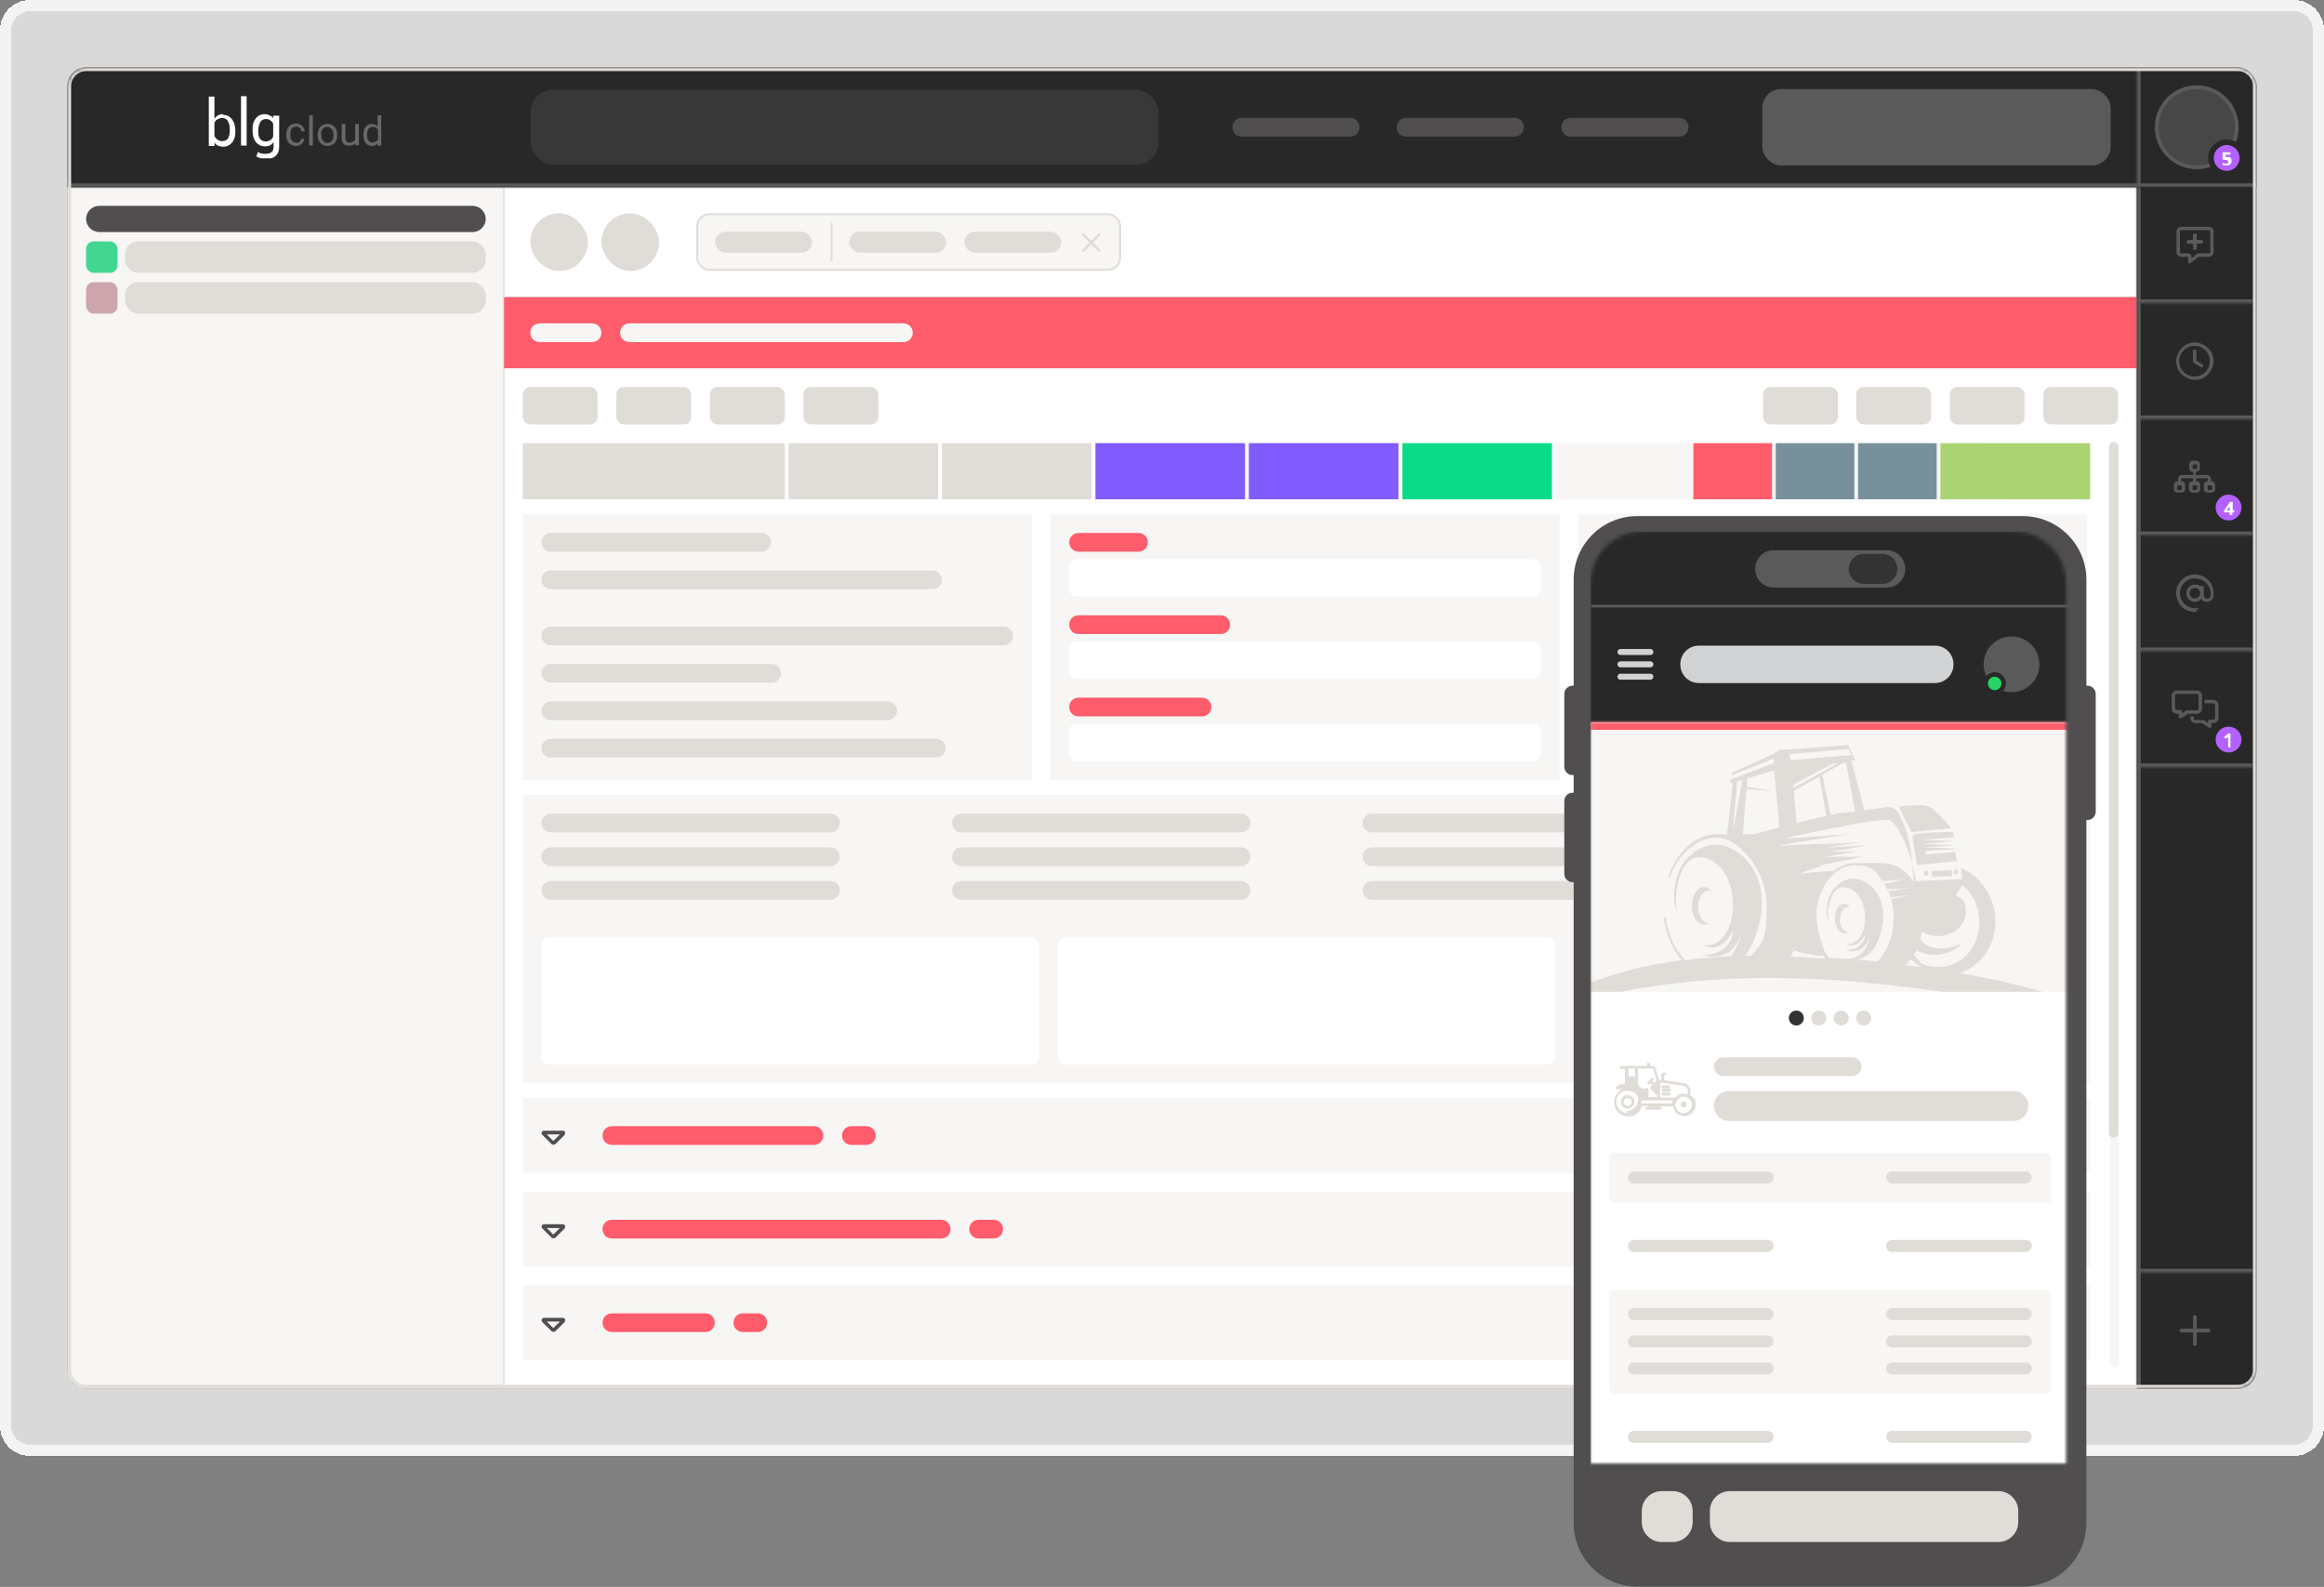<?xml version="1.0" encoding="UTF-8"?>
<svg id="Calque_1" xmlns="http://www.w3.org/2000/svg" xmlns:xlink="http://www.w3.org/1999/xlink" version="1.1" viewBox="0 0 621 424">
  <rect x="0" y="0" width="621" height="424" fill="#808080" stroke="none"/>
  <!-- Generator: Adobe Illustrator 29.3.1, SVG Export Plug-In . SVG Version: 2.1.0 Build 151)  -->
  <defs>
    <style>
      .st0, .st1, .st2, .st3, .st4, .st5, .st6, .st7 {
        fill: none;
      }

      .st8 {
        mask: url(#mask);
      }

      .st1 {
        stroke: #282828;
        stroke-width: 1.5px;
      }

      .st9 {
        fill: #ff5c6c;
      }

      .st2 {
        stroke-width: .3px;
      }

      .st2, .st10 {
        stroke: #5a5a5a;
      }

      .st11 {
        fill: #42d692;
      }

      .st12 {
        fill: #805cff;
      }

      .st13 {
        fill: #cca6ac;
      }

      .st14 {
        fill-rule: evenodd;
      }

      .st14, .st15, .st16 {
        fill: #fff;
      }

      .st17 {
        fill: #e0dcd8;
      }

      .st18 {
        fill: #d1d2d3;
      }

      .st19 {
        fill: #0bdb88;
      }

      .st10 {
        fill: #474747;
        stroke-width: 1px;
      }

      .st20 {
        fill: #5a5a5a;
      }

      .st21 {
        fill: #f7f6f4;
      }

      .st22 {
        mask: url(#mask-2);
      }

      .st23 {
        mask: url(#mask-3);
      }

      .st24 {
        mask: url(#mask-4);
      }

      .st25 {
        mask: url(#mask-5);
      }

      .st26 {
        mask: url(#mask-7);
      }

      .st27 {
        mask: url(#mask-6);
      }

      .st28 {
        mask: url(#mask-1);
      }

      .st29 {
        mask: url(#mask-9);
      }

      .st30 {
        mask: url(#mask-8);
      }

      .st31 {
        clip-path: url(#clippath-17);
      }

      .st32 {
        clip-path: url(#clippath-11);
      }

      .st33 {
        clip-path: url(#clippath-16);
      }

      .st34 {
        clip-path: url(#clippath-10);
      }

      .st35 {
        clip-path: url(#clippath-15);
      }

      .st36 {
        clip-path: url(#clippath-13);
      }

      .st37 {
        clip-path: url(#clippath-14);
      }

      .st38 {
        clip-path: url(#clippath-12);
      }

      .st39 {
        clip-path: url(#clippath-1);
      }

      .st40 {
        clip-path: url(#clippath-3);
      }

      .st41 {
        clip-path: url(#clippath-4);
      }

      .st42 {
        clip-path: url(#clippath-2);
      }

      .st43 {
        clip-path: url(#clippath-7);
      }

      .st44 {
        clip-path: url(#clippath-6);
      }

      .st45 {
        clip-path: url(#clippath-9);
      }

      .st46 {
        clip-path: url(#clippath-8);
      }

      .st47 {
        clip-path: url(#clippath-5);
      }

      .st3 {
        stroke: #f7f6f4;
      }

      .st3, .st5 {
        stroke-width: 2.5px;
      }

      .st3, .st5, .st7 {
        stroke-linecap: round;
      }

      .st4 {
        stroke-width: .5px;
      }

      .st4, .st5 {
        stroke: #e0dcd8;
      }

      .st48 {
        fill: #25d366;
      }

      .st49 {
        opacity: .3;
      }

      .st50 {
        fill: #78909c;
      }

      .st51 {
        fill: #282828;
      }

      .st52 {
        fill: #383838;
      }

      .st16 {
        fill-opacity: .7;
      }

      .st53 {
        fill: #504e4e;
      }

      .st54 {
        fill: #b362ff;
      }

      .st6 {
        stroke: #fff;
        stroke-opacity: .9;
        stroke-width: 3px;
      }

      .st7 {
        stroke: #d1d2d3;
        stroke-width: 1.6px;
      }

      .st55 {
        fill: #333;
      }

      .st56 {
        mask: url(#mask-10);
      }

      .st57 {
        mask: url(#mask-11);
      }

      .st58 {
        mask: url(#mask-13);
      }

      .st59 {
        mask: url(#mask-12);
      }

      .st60 {
        fill: #acd373;
      }

      .st61 {
        clip-path: url(#clippath);
      }
    </style>
    <clipPath id="clippath">
      <rect class="st0" x="18" y="18" width="585" height="353" rx="5" ry="5"/>
    </clipPath>
    <mask id="mask" x="18" y="50" width="117.2" height="321" maskUnits="userSpaceOnUse">
      <g id="path-5-inside-2_1518_3013">
        <path class="st15" d="M18,50h116.7v321H18V50Z"/>
      </g>
    </mask>
    <clipPath id="clippath-1">
      <rect class="st0" x="141.7" y="57" width="422.3" height="15.4" rx="2" ry="2"/>
    </clipPath>
    <clipPath id="clippath-2">
      <rect class="st0" x="288.6" y="60.7" width="6" height="8"/>
    </clipPath>
    <clipPath id="clippath-3">
      <rect class="st0" x="134.7" y="118.4" width="423.8" height="252.6"/>
    </clipPath>
    <clipPath id="clippath-4">
      <rect class="st0" x="139.7" y="293.4" width="418.8" height="77.6"/>
    </clipPath>
    <clipPath id="clippath-5">
      <rect class="st0" x="144.7" y="298.4" width="6.2" height="10"/>
    </clipPath>
    <clipPath id="clippath-6">
      <rect class="st0" x="144.7" y="323.4" width="6.2" height="10"/>
    </clipPath>
    <clipPath id="clippath-7">
      <rect class="st0" x="144.7" y="348.4" width="6.2" height="10"/>
    </clipPath>
    <mask id="mask-1" x="18" y="18" width="585" height="33" maskUnits="userSpaceOnUse">
      <g id="path-76-inside-3_1518_3013">
        <path class="st15" d="M18,18h585v32H18V18Z"/>
      </g>
    </mask>
    <clipPath id="clippath-8">
      <rect class="st0" x="55.8" y="25.7" width="46.2" height="16.6"/>
    </clipPath>
    <mask id="mask-2" x="570" y="18" width="33" height="32" maskUnits="userSpaceOnUse">
      <g id="path-89-inside-4_1518_3013">
        <path class="st15" d="M571,18h32v32h-32V18Z"/>
      </g>
    </mask>
    <mask id="mask-3" x="570" y="50" width="32" height="321" maskUnits="userSpaceOnUse">
      <g id="path-94-inside-5_1518_3013">
        <path class="st15" d="M571,50h31v321h-31V50Z"/>
      </g>
    </mask>
    <mask id="mask-4" x="571" y="50" width="31" height="32" maskUnits="userSpaceOnUse">
      <g id="path-96-inside-6_1518_3013">
        <path class="st15" d="M571,50h31v31h-31v-31Z"/>
      </g>
    </mask>
    <clipPath id="clippath-9">
      <rect class="st0" x="581.5" y="60.5" width="10" height="10"/>
    </clipPath>
    <mask id="mask-5" x="571" y="81" width="31" height="32" maskUnits="userSpaceOnUse">
      <g id="path-99-inside-7_1518_3013">
        <path class="st15" d="M571,81h31v31h-31v-31Z"/>
      </g>
    </mask>
    <clipPath id="clippath-10">
      <rect class="st0" x="581.5" y="91.5" width="10" height="10"/>
    </clipPath>
    <mask id="mask-6" x="571" y="112" width="31" height="32" maskUnits="userSpaceOnUse">
      <g id="path-102-inside-8_1518_3013">
        <path class="st15" d="M571,112h31v31h-31v-31Z"/>
      </g>
    </mask>
    <clipPath id="clippath-11">
      <rect class="st0" x="580.9" y="122.5" width="11.2" height="10"/>
    </clipPath>
    <mask id="mask-7" x="571" y="143" width="31" height="32" maskUnits="userSpaceOnUse">
      <g id="path-107-inside-9_1518_3013">
        <path class="st15" d="M571,143h31v31h-31v-31Z"/>
      </g>
    </mask>
    <clipPath id="clippath-12">
      <rect class="st0" x="581.5" y="153.5" width="10" height="10"/>
    </clipPath>
    <mask id="mask-8" x="571" y="174" width="31" height="32" maskUnits="userSpaceOnUse">
      <g id="path-110-inside-10_1518_3013">
        <path class="st15" d="M571,174h31v31h-31v-31Z"/>
      </g>
    </mask>
    <clipPath id="clippath-13">
      <rect class="st0" x="580.3" y="184.5" width="12.5" height="10"/>
    </clipPath>
    <mask id="mask-9" x="571" y="205" width="31" height="136" maskUnits="userSpaceOnUse">
      <g id="path-115-inside-11_1518_3013">
        <path class="st15" d="M571,205h31v135h-31v-135Z"/>
      </g>
    </mask>
    <clipPath id="clippath-14">
      <rect class="st0" x="582.1" y="350.5" width="8.7" height="10"/>
    </clipPath>
    <mask id="mask-10" x="17" y="17" width="587" height="355" maskUnits="userSpaceOnUse">
      <g id="path-3-inside-1_1518_3013">
        <path class="st15" d="M18,23c0-2.8,2.2-5,5-5h575c2.8,0,5,2.2,5,5v343c0,2.8-2.2,5-5,5H23c-2.8,0-5-2.2-5-5V23Z"/>
      </g>
    </mask>
    <clipPath id="clippath-15">
      <rect class="st0" x="418" y="138" width="142" height="286"/>
    </clipPath>
    <mask id="mask-11" x="407" y="142" width="164" height="277.5" maskUnits="userSpaceOnUse">
      <g id="mask0_1518_3013">
        <path class="st14" d="M438.8,142h99.5c7.6,0,13.8,6.2,13.8,13.8v235.2h-127.1v-235.2c0-7.6,6.2-13.8,13.8-13.8Z"/>
      </g>
    </mask>
    <mask id="mask-12" x="425" y="161" width="128" height="33" maskUnits="userSpaceOnUse">
      <g id="path-124-outside-12_1518_3013">
        <rect class="st15" x="425" y="161" width="128" height="33"/>
        <path d="M425,162h128v31h-128v-31Z"/>
      </g>
    </mask>
    <clipPath id="clippath-16">
      <rect class="st0" x="425" y="193" width="128" height="226.5"/>
    </clipPath>
    <clipPath id="clippath-17">
      <rect class="st0" x="425" y="193" width="128" height="72"/>
    </clipPath>
    <mask id="mask-13" x="425" y="191" width="128" height="228.5" maskUnits="userSpaceOnUse">
      <g id="path-133-inside-13_1518_3013">
        <path class="st15" d="M425,193h128v226.5h-128v-226.5Z"/>
      </g>
    </mask>
  </defs>
  <path class="st16" d="M3,8c0-2.8,2.2-5,5-5h605c2.8,0,5,2.2,5,5v373c0,2.8-2.2,5-5,5H8c-2.8,0-5-2.2-5-5V8Z" shape-rendering="crispEdges"/>
  <path class="st6" d="M8,1.5c-3.6,0-6.5,2.9-6.5,6.5v373c0,3.6,2.9,6.5,6.5,6.5h605c3.6,0,6.5-2.9,6.5-6.5V8c0-3.6-2.9-6.5-6.5-6.5H8Z" shape-rendering="crispEdges"/>
  <g>
    <g class="st61">
      <g>
        <path class="st51" d="M18,23c0-2.8,2.2-5,5-5h575c2.8,0,5,2.2,5,5v343c0,2.8-2.2,5-5,5H23c-2.8,0-5-2.2-5-5V23Z"/>
        <path class="st21" d="M18,50h116.7v321H18V50Z"/>
        <g class="st8">
          <path class="st17" d="M134.3,50v321h1V50h-1Z"/>
        </g>
        <path class="st53" d="M26.5,55h99.8c1.9,0,3.5,1.6,3.5,3.5h0c0,1.9-1.6,3.5-3.5,3.5H26.5c-1.9,0-3.5-1.6-3.5-3.5h0c0-1.9,1.6-3.5,3.5-3.5Z"/>
        <rect class="st11" x="23" y="64.5" width="8.4" height="8.4" rx="2" ry="2"/>
        <rect class="st17" x="33.4" y="64.5" width="96.4" height="8.4" rx="3.5" ry="3.5"/>
        <rect class="st13" x="23" y="75.4" width="8.4" height="8.4" rx="2" ry="2"/>
        <rect class="st17" x="33.4" y="75.4" width="96.4" height="8.4" rx="3.5" ry="3.5"/>
        <rect class="st15" x="134.7" y="50" width="436.3" height="29.4"/>
        <g class="st39">
          <g>
            <rect class="st17" x="141.7" y="57" width="15.4" height="15.4" rx="7.7" ry="7.7"/>
            <rect class="st17" x="160.7" y="57" width="15.4" height="15.4" rx="7.7" ry="7.7"/>
            <rect class="st21" x="186.3" y="57.2" width="113" height="14.9" rx="3.2" ry="3.2"/>
            <rect class="st4" x="186.3" y="57.2" width="113" height="14.9" rx="3.2" ry="3.2"/>
            <rect class="st17" x="191.1" y="61.9" width="25.9" height="5.6" rx="2.8" ry="2.8"/>
            <line class="st4" x1="222.2" y1="59.5" x2="222.2" y2="69.9"/>
            <rect class="st17" x="226.9" y="61.9" width="25.9" height="5.6" rx="2.8" ry="2.8"/>
            <rect class="st17" x="257.7" y="61.9" width="25.9" height="5.6" rx="2.8" ry="2.8"/>
            <g class="st42">
              <path class="st17" d="M294,62.9c.1-.1.1-.4,0-.5s-.4-.1-.5,0l-1.9,1.9-1.9-1.9c-.1-.1-.4-.1-.5,0-.1.1-.1.4,0,.5l1.9,1.9-1.9,1.9c-.1.1-.1.4,0,.5.1.1.4.1.5,0l1.9-1.9,1.9,1.9c.1.1.4.1.5,0,.1-.1.1-.4,0-.5l-1.9-1.9,1.9-1.9Z"/>
            </g>
          </g>
        </g>
        <rect class="st15" x="134.7" y="79.4" width="436.3" height="291.6"/>
        <rect class="st9" x="134.7" y="79.4" width="436.3" height="19"/>
        <path class="st21" d="M144.2,86.4h14c1.4,0,2.5,1.1,2.5,2.5h0c0,1.4-1.1,2.5-2.5,2.5h-14c-1.4,0-2.5-1.1-2.5-2.5h0c0-1.4,1.1-2.5,2.5-2.5Z"/>
        <path class="st21" d="M168.2,86.4h73.2c1.4,0,2.5,1.1,2.5,2.5h0c0,1.4-1.1,2.5-2.5,2.5h-73.2c-1.4,0-2.5-1.1-2.5-2.5h0c0-1.4,1.1-2.5,2.5-2.5Z"/>
        <rect class="st17" x="139.7" y="103.4" width="20" height="10" rx="2" ry="2"/>
        <rect class="st17" x="164.7" y="103.4" width="20" height="10" rx="2" ry="2"/>
        <rect class="st17" x="189.7" y="103.4" width="20" height="10" rx="2" ry="2"/>
        <rect class="st17" x="214.7" y="103.4" width="20" height="10" rx="2" ry="2"/>
        <rect class="st17" x="471.1" y="103.4" width="20" height="10" rx="2" ry="2"/>
        <rect class="st17" x="496" y="103.4" width="20" height="10" rx="2" ry="2"/>
        <rect class="st17" x="521" y="103.4" width="20" height="10" rx="2" ry="2"/>
        <rect class="st17" x="546" y="103.4" width="20" height="10" rx="2" ry="2"/>
        <g class="st40">
          <g>
            <rect class="st17" x="139.7" y="118.4" width="70" height="15"/>
            <rect class="st17" x="210.7" y="118.4" width="40" height="15"/>
            <rect class="st17" x="251.7" y="118.4" width="40" height="15"/>
            <rect class="st12" x="292.7" y="118.4" width="40" height="15"/>
            <rect class="st12" x="333.7" y="118.4" width="40" height="15"/>
            <rect class="st19" x="374.7" y="118.4" width="40" height="15"/>
            <rect class="st21" x="415.7" y="118.4" width="115" height="15"/>
            <rect class="st9" x="452.5" y="118.4" width="21" height="15"/>
            <rect class="st50" x="474.5" y="118.4" width="21" height="15"/>
            <rect class="st50" x="496.5" y="118.4" width="21" height="15"/>
            <rect class="st60" x="518.5" y="118.4" width="40" height="15"/>
            <rect class="st21" x="139.7" y="137.4" width="136" height="71"/>
            <path class="st17" d="M147.2,142.4h56.3c1.4,0,2.5,1.1,2.5,2.5h0c0,1.4-1.1,2.5-2.5,2.5h-56.3c-1.4,0-2.5-1.1-2.5-2.5h0c0-1.4,1.1-2.5,2.5-2.5Z"/>
            <path class="st17" d="M147.2,152.4h102c1.4,0,2.5,1.1,2.5,2.5h0c0,1.4-1.1,2.5-2.5,2.5h-102c-1.4,0-2.5-1.1-2.5-2.5h0c0-1.4,1.1-2.5,2.5-2.5Z"/>
            <path class="st17" d="M147.2,167.4h121c1.4,0,2.5,1.1,2.5,2.5h0c0,1.4-1.1,2.5-2.5,2.5h-121c-1.4,0-2.5-1.1-2.5-2.5h0c0-1.4,1.1-2.5,2.5-2.5Z"/>
            <path class="st17" d="M147.2,177.4h59c1.4,0,2.5,1.1,2.5,2.5h0c0,1.4-1.1,2.5-2.5,2.5h-59c-1.4,0-2.5-1.1-2.5-2.5h0c0-1.4,1.1-2.5,2.5-2.5Z"/>
            <path class="st17" d="M147.2,187.4h90c1.4,0,2.5,1.1,2.5,2.5h0c0,1.4-1.1,2.5-2.5,2.5h-90c-1.4,0-2.5-1.1-2.5-2.5h0c0-1.4,1.1-2.5,2.5-2.5Z"/>
            <path class="st17" d="M147.2,197.4h103c1.4,0,2.5,1.1,2.5,2.5h0c0,1.4-1.1,2.5-2.5,2.5h-103c-1.4,0-2.5-1.1-2.5-2.5h0c0-1.4,1.1-2.5,2.5-2.5Z"/>
            <rect class="st21" x="280.7" y="137.4" width="136" height="71"/>
            <path class="st9" d="M288.2,142.4h16c1.4,0,2.5,1.1,2.5,2.5h0c0,1.4-1.1,2.5-2.5,2.5h-16c-1.4,0-2.5-1.1-2.5-2.5h0c0-1.4,1.1-2.5,2.5-2.5Z"/>
            <rect class="st15" x="285.7" y="149.4" width="126" height="10" rx="2" ry="2"/>
            <path class="st9" d="M288.2,164.4h38c1.4,0,2.5,1.1,2.5,2.5h0c0,1.4-1.1,2.5-2.5,2.5h-38c-1.4,0-2.5-1.1-2.5-2.5h0c0-1.4,1.1-2.5,2.5-2.5Z"/>
            <rect class="st15" x="285.7" y="171.4" width="126" height="10" rx="2" ry="2"/>
            <path class="st9" d="M288.2,186.4h33c1.4,0,2.5,1.1,2.5,2.5h0c0,1.4-1.1,2.5-2.5,2.5h-33c-1.4,0-2.5-1.1-2.5-2.5h0c0-1.4,1.1-2.5,2.5-2.5Z"/>
            <rect class="st15" x="285.7" y="193.4" width="126" height="10" rx="2" ry="2"/>
            <rect class="st21" x="421.7" y="137.4" width="136" height="71"/>
            <rect class="st15" x="426.7" y="142.4" width="60.5" height="61" rx="2" ry="2"/>
            <rect class="st15" x="492.2" y="142.4" width="28" height="28" rx="2" ry="2"/>
            <rect class="st15" x="525.2" y="142.4" width="27" height="28" rx="2" ry="2"/>
            <rect class="st15" x="492.2" y="175.4" width="28" height="28" rx="2" ry="2"/>
            <rect class="st15" x="525.2" y="175.4" width="27" height="28" rx="2" ry="2"/>
            <rect class="st21" x="139.7" y="212.4" width="418.8" height="77"/>
            <path class="st17" d="M147.2,217.4h74.7c1.4,0,2.5,1.1,2.5,2.5h0c0,1.4-1.1,2.5-2.5,2.5h-74.7c-1.4,0-2.5-1.1-2.5-2.5h0c0-1.4,1.1-2.5,2.5-2.5Z"/>
            <path class="st17" d="M256.9,217.4h74.7c1.4,0,2.5,1.1,2.5,2.5h0c0,1.4-1.1,2.5-2.5,2.5h-74.7c-1.4,0-2.5-1.1-2.5-2.5h0c0-1.4,1.1-2.5,2.5-2.5Z"/>
            <path class="st17" d="M366.6,217.4h74.7c1.4,0,2.5,1.1,2.5,2.5h0c0,1.4-1.1,2.5-2.5,2.5h-74.7c-1.4,0-2.5-1.1-2.5-2.5h0c0-1.4,1.1-2.5,2.5-2.5Z"/>
            <path class="st17" d="M476.3,217.4h74.7c1.4,0,2.5,1.1,2.5,2.5h0c0,1.4-1.1,2.5-2.5,2.5h-74.7c-1.4,0-2.5-1.1-2.5-2.5h0c0-1.4,1.1-2.5,2.5-2.5Z"/>
            <path class="st17" d="M147.2,226.4h74.7c1.4,0,2.5,1.1,2.5,2.5h0c0,1.4-1.1,2.5-2.5,2.5h-74.7c-1.4,0-2.5-1.1-2.5-2.5h0c0-1.4,1.1-2.5,2.5-2.5Z"/>
            <path class="st17" d="M256.9,226.4h74.7c1.4,0,2.5,1.1,2.5,2.5h0c0,1.4-1.1,2.5-2.5,2.5h-74.7c-1.4,0-2.5-1.1-2.5-2.5h0c0-1.4,1.1-2.5,2.5-2.5Z"/>
            <path class="st17" d="M366.6,226.4h74.7c1.4,0,2.5,1.1,2.5,2.5h0c0,1.4-1.1,2.5-2.5,2.5h-74.7c-1.4,0-2.5-1.1-2.5-2.5h0c0-1.4,1.1-2.5,2.5-2.5Z"/>
            <path class="st17" d="M476.3,226.4h74.7c1.4,0,2.5,1.1,2.5,2.5h0c0,1.4-1.1,2.5-2.5,2.5h-74.7c-1.4,0-2.5-1.1-2.5-2.5h0c0-1.4,1.1-2.5,2.5-2.5Z"/>
            <path class="st17" d="M147.2,235.4h74.7c1.4,0,2.5,1.1,2.5,2.5h0c0,1.4-1.1,2.5-2.5,2.5h-74.7c-1.4,0-2.5-1.1-2.5-2.5h0c0-1.4,1.1-2.5,2.5-2.5Z"/>
            <path class="st17" d="M256.9,235.4h74.7c1.4,0,2.5,1.1,2.5,2.5h0c0,1.4-1.1,2.5-2.5,2.5h-74.7c-1.4,0-2.5-1.1-2.5-2.5h0c0-1.4,1.1-2.5,2.5-2.5Z"/>
            <path class="st17" d="M366.6,235.4h74.7c1.4,0,2.5,1.1,2.5,2.5h0c0,1.4-1.1,2.5-2.5,2.5h-74.7c-1.4,0-2.5-1.1-2.5-2.5h0c0-1.4,1.1-2.5,2.5-2.5Z"/>
            <path class="st17" d="M476.3,235.4h74.7c1.4,0,2.5,1.1,2.5,2.5h0c0,1.4-1.1,2.5-2.5,2.5h-74.7c-1.4,0-2.5-1.1-2.5-2.5h0c0-1.4,1.1-2.5,2.5-2.5Z"/>
            <rect class="st15" x="144.7" y="250.4" width="132.9" height="34" rx="2" ry="2"/>
            <rect class="st15" x="282.7" y="250.4" width="132.9" height="34" rx="2" ry="2"/>
            <rect class="st15" x="420.6" y="250.4" width="132.9" height="34" rx="2" ry="2"/>
            <g class="st41">
              <g>
                <rect class="st21" x="139.7" y="293.4" width="418.8" height="20"/>
                <g class="st47">
                  <path class="st53" d="M147.9,304.8l1.7-1.7h-3.5l1.7,1.7ZM148.3,305.7c-.2.2-.6.2-.9,0l-2.5-2.5c-.2-.2-.2-.4-.1-.7,0-.2.3-.4.6-.4h5c.3,0,.5.2.6.4,0,.2,0,.5-.1.7l-2.5,2.5h0Z"/>
                </g>
                <path class="st9" d="M163.5,300.9h54c1.4,0,2.5,1.1,2.5,2.5h0c0,1.4-1.1,2.5-2.5,2.5h-54c-1.4,0-2.5-1.1-2.5-2.5h0c0-1.4,1.1-2.5,2.5-2.5Z"/>
                <path class="st9" d="M227.5,300.9h4c1.4,0,2.5,1.1,2.5,2.5h0c0,1.4-1.1,2.5-2.5,2.5h-4c-1.4,0-2.5-1.1-2.5-2.5h0c0-1.4,1.1-2.5,2.5-2.5Z"/>
                <rect class="st21" x="139.7" y="318.4" width="418.8" height="20"/>
                <g class="st44">
                  <path class="st53" d="M147.9,329.8l1.7-1.7h-3.5l1.7,1.7ZM148.3,330.7c-.2.2-.6.2-.9,0l-2.5-2.5c-.2-.2-.2-.4-.1-.7,0-.2.3-.4.6-.4h5c.3,0,.5.2.6.4,0,.2,0,.5-.1.7l-2.5,2.5h0Z"/>
                </g>
                <path class="st9" d="M163.5,325.9h88c1.4,0,2.5,1.1,2.5,2.5h0c0,1.4-1.1,2.5-2.5,2.5h-88c-1.4,0-2.5-1.1-2.5-2.5h0c0-1.4,1.1-2.5,2.5-2.5Z"/>
                <path class="st9" d="M261.5,325.9h4c1.4,0,2.5,1.1,2.5,2.5h0c0,1.4-1.1,2.5-2.5,2.5h-4c-1.4,0-2.5-1.1-2.5-2.5h0c0-1.4,1.1-2.5,2.5-2.5Z"/>
                <rect class="st17" x="506.5" y="324.4" width="47" height="8" rx="2" ry="2"/>
                <rect class="st21" x="139.7" y="343.4" width="418.8" height="20"/>
                <g class="st43">
                  <path class="st53" d="M147.9,354.8l1.7-1.7h-3.5l1.7,1.7ZM148.3,355.7c-.2.2-.6.2-.9,0l-2.5-2.5c-.2-.2-.2-.4-.1-.7,0-.2.3-.4.6-.4h5c.3,0,.5.2.6.4,0,.2,0,.5-.1.7l-2.5,2.5h0Z"/>
                </g>
                <path class="st9" d="M163.5,350.9h25c1.4,0,2.5,1.1,2.5,2.5h0c0,1.4-1.1,2.5-2.5,2.5h-25c-1.4,0-2.5-1.1-2.5-2.5h0c0-1.4,1.1-2.5,2.5-2.5Z"/>
                <path class="st9" d="M198.5,350.9h4c1.4,0,2.5,1.1,2.5,2.5h0c0,1.4-1.1,2.5-2.5,2.5h-4c-1.4,0-2.5-1.1-2.5-2.5h0c0-1.4,1.1-2.5,2.5-2.5Z"/>
                <rect class="st17" x="526.5" y="349.4" width="27" height="8" rx="2" ry="2"/>
              </g>
            </g>
          </g>
        </g>
        <path class="st3" d="M565,119v245"/>
        <path class="st5" d="M564.8,119.4v183.3"/>
        <path class="st51" d="M18,18h585v32H18V18Z"/>
        <g class="st28">
          <path class="st20" d="M603,49H18v2h585v-2Z"/>
        </g>
        <g class="st46">
          <g>
            <g class="st49">
              <path class="st15" d="M79.1,38.2c.4,0,.7-.1.9-.3.3-.2.4-.5.4-.8h.9c0,.3-.1.6-.3.9-.2.3-.5.5-.8.7-.4.2-.7.3-1.1.3-.8,0-1.4-.3-1.9-.8-.5-.5-.7-1.2-.7-2.1v-.2c0-.5.1-1,.3-1.5.2-.4.5-.8.9-1,.4-.2.8-.4,1.4-.4s1.2.2,1.6.6c.4.4.7.9.7,1.5h-.9c0-.4-.2-.7-.4-.9-.3-.2-.6-.4-.9-.4s-.9.2-1.2.5c-.3.4-.4.9-.4,1.5v.2c0,.7.1,1.2.4,1.5.3.4.7.6,1.2.6Z"/>
              <path class="st15" d="M83.6,38.9h-1v-8.1h1v8.1Z"/>
              <path class="st15" d="M84.9,36c0-.6.1-1.1.3-1.5.2-.5.5-.8.9-1,.4-.2.8-.4,1.4-.4.8,0,1.4.3,1.9.8.5.5.7,1.2.7,2.1h0c0,.6-.1,1.1-.3,1.6-.2.5-.5.8-.9,1s-.9.4-1.4.4c-.8,0-1.4-.3-1.9-.8-.5-.5-.7-1.2-.7-2.1h0ZM85.9,36.1c0,.6.1,1.1.4,1.5.3.4.7.6,1.2.6s.9-.2,1.2-.6c.3-.4.4-.9.4-1.6s-.1-1.1-.5-1.5c-.3-.4-.7-.6-1.2-.6s-.9.2-1.2.6c-.3.3-.4.9-.4,1.6Z"/>
              <path class="st15" d="M94.9,38.3c-.4.4-.9.6-1.7.6s-1.1-.2-1.4-.5c-.3-.4-.5-.9-.5-1.6v-3.7h1v3.7c0,.9.4,1.3,1.1,1.3s1.3-.3,1.5-.8v-4.2h1v5.7h-1v-.5Z"/>
              <path class="st15" d="M97.1,36c0-.9.2-1.6.6-2.1.4-.5,1-.8,1.6-.8s1.2.2,1.6.7v-3h1v8.1h-1v-.6c-.4.5-.9.7-1.6.7s-1.2-.3-1.6-.8c-.4-.5-.6-1.2-.6-2.1h0ZM98.1,36.1c0,.6.1,1.1.4,1.5.3.4.6.5,1.1.5s1.1-.3,1.4-.8v-2.6c-.3-.5-.7-.8-1.4-.8s-.9.2-1.1.5c-.3.4-.4.9-.4,1.6Z"/>
            </g>
            <path class="st15" d="M59.6,30.5c-.5,0-.9.1-1.3.3-.4.2-.7.5-1,.9v-5.9h-1.5v13.2h1.5v-.9c.2.3.5.6.9.8.5.2.9.3,1.4.3,1,0,1.8-.4,2.4-1.1.6-.7.9-1.7.9-2.9h0c0-1.5-.3-2.5-.9-3.3-.6-.8-1.4-1.2-2.4-1.2ZM61.4,35c0,.8-.2,1.5-.5,2-.3.5-.9.7-1.6.7-.4,0-.8-.1-1.2-.4-.3-.2-.6-.6-.8-.9v-3.6c.2-.4.4-.7.8-.9.4-.2.8-.4,1.2-.4.7,0,1.3.3,1.6.9.4.6.5,1.4.5,2.3h0ZM73,30.8v.8c-.2-.4-.6-.6-1-.8-.4-.2-.9-.3-1.3-.3-1,0-1.8.4-2.4,1.2-.6.8-.9,1.9-.8,3.2v.2c0,1.2.3,2.1.9,2.9.6.7,1.4,1.1,2.4,1.1.5,0,1-.1,1.4-.3.4-.2.6-.5.9-.8v1.1c0,.7-.1,1.2-.5,1.5-.3.3-.9.5-1.6.5s-.8,0-1.1-.1c-.3,0-.7-.2-1-.4l-.4,1.2c.4.2.8.4,1.2.5.4.1.9.2,1.3.2,1.2,0,2.1-.3,2.7-.9.6-.5.9-1.4.9-2.4v-8.3h-1.6ZM73,36.5c-.2.4-.4.7-.7.9-.4.2-.8.4-1.2.4-.7,0-1.2-.2-1.6-.7-.4-.5-.5-1.2-.5-2h0c0-1.1.2-1.8.5-2.4.3-.6.9-.9,1.6-.9.4,0,.8.1,1.2.4.3.2.6.5.7.9v3.6ZM64.4,38.9h1.5v-13.2h-1.5v13.2Z"/>
          </g>
        </g>
        <rect class="st52" x="141.8" y="24" width="167.8" height="20" rx="6" ry="6"/>
        <path class="st53" d="M331.8,31.5h29c1.4,0,2.5,1.1,2.5,2.5h0c0,1.4-1.1,2.5-2.5,2.5h-29c-1.4,0-2.5-1.1-2.5-2.5h0c0-1.4,1.1-2.5,2.5-2.5Z"/>
        <path class="st53" d="M375.7,31.5h29c1.4,0,2.5,1.1,2.5,2.5h0c0,1.4-1.1,2.5-2.5,2.5h-29c-1.4,0-2.5-1.1-2.5-2.5h0c0-1.4,1.1-2.5,2.5-2.5Z"/>
        <path class="st53" d="M419.7,31.5h29c1.4,0,2.5,1.1,2.5,2.5h0c0,1.4-1.1,2.5-2.5,2.5h-29c-1.4,0-2.5-1.1-2.5-2.5h0c0-1.4,1.1-2.5,2.5-2.5Z"/>
        <rect class="st20" x="470.9" y="23.8" width="93.1" height="20.4" rx="5" ry="5"/>
        <g class="st22">
          <path class="st20" d="M572,50V18h-2v32h2Z"/>
        </g>
        <circle class="st10" cx="587" cy="34" r="10.7"/>
        <path class="st54" d="M595,38h0c2.3,0,4.2,1.9,4.2,4.2h0c0,2.3-1.9,4.2-4.2,4.2h0c-2.3,0-4.2-1.9-4.2-4.2h0c0-2.3,1.9-4.2,4.2-4.2Z"/>
        <path class="st1" d="M595,38h0c2.3,0,4.2,1.9,4.2,4.2h0c0,2.3-1.9,4.2-4.2,4.2h0c-2.3,0-4.2-1.9-4.2-4.2h0c0-2.3,1.9-4.2,4.2-4.2Z"/>
        <path class="st15" d="M595.2,41.9c.2,0,.4,0,.6.1.2,0,.3.2.4.4,0,.2.1.4.1.6s0,.5-.2.7c-.1.2-.3.3-.5.4-.2,0-.5.1-.8.1s-.4,0-.5,0c-.2,0-.3,0-.4-.1v-.6c.1,0,.3.1.4.2.2,0,.3,0,.5,0s.3,0,.4,0c.1,0,.2-.1.2-.2,0,0,0-.2,0-.3s0-.3-.2-.4c-.1,0-.3-.1-.5-.1s-.2,0-.3,0c0,0-.2,0-.2,0l-.3-.2v-1.8h2.1v.6h-1.3v.7s0,0,.1,0c0,0,.2,0,.3,0Z"/>
        <path class="st51" d="M571,50h31v321h-31V50Z"/>
        <g class="st23">
          <path class="st20" d="M572,371V50h-2v321h2Z"/>
        </g>
        <g class="st24">
          <path class="st20" d="M602,80h-31v2h31v-2Z"/>
        </g>
        <g class="st45">
          <path class="st20" d="M585.6,68.6c0-.5-.4-.9-.9-.9h-1.9c-.2,0-.3-.1-.3-.3v-5.6c0-.2.1-.3.3-.3h7.5c.2,0,.3.1.3.3v5.6c0,.2-.1.3-.3.3h-2.7c-.2,0-.4,0-.6.2l-1.4,1.1v-.3ZM585.6,70.1h0s2-1.5,2-1.5h2.7c.7,0,1.2-.6,1.2-1.2v-5.6c0-.7-.6-1.2-1.2-1.2h-7.5c-.7,0-1.2.6-1.2,1.2v5.6c0,.7.6,1.2,1.2,1.2h1.9v.9h0v.6c0,.1,0,.2.2.3.1,0,.2,0,.3,0l.3-.2h0ZM586,66.3c0,.3.2.5.5.5s.5-.2.5-.5v-1.2h1.2c.3,0,.5-.2.5-.5s-.2-.5-.5-.5h-1.2v-1.2c0-.3-.2-.5-.5-.5s-.5.2-.5.5v1.2h-1.2c-.3,0-.5.2-.5.5s.2.5.5.5h1.2v1.2Z"/>
        </g>
        <g class="st25">
          <path class="st20" d="M602,111h-31v2h31v-2Z"/>
        </g>
        <g class="st34">
          <path class="st20" d="M590.5,96.5c0,1.1-.4,2.1-1.2,2.9s-1.8,1.2-2.9,1.2-2.1-.4-2.9-1.2c-.8-.8-1.2-1.8-1.2-2.9s.4-2.1,1.2-2.9c.8-.8,1.8-1.2,2.9-1.2s2.1.4,2.9,1.2c.8.8,1.2,1.8,1.2,2.9ZM581.5,96.5c0,1.3.5,2.6,1.5,3.5.9.9,2.2,1.5,3.5,1.5s2.6-.5,3.5-1.5c.9-.9,1.5-2.2,1.5-3.5s-.5-2.6-1.5-3.5c-.9-.9-2.2-1.5-3.5-1.5s-2.6.5-3.5,1.5c-.9.9-1.5,2.2-1.5,3.5ZM586,93.9v2.6c0,.2,0,.3.2.4l1.9,1.2c.2.1.5,0,.6-.1.1-.2,0-.5-.1-.6l-1.7-1.1v-2.4c0-.3-.2-.5-.5-.5s-.5.2-.5.5Z"/>
        </g>
        <g class="st27">
          <path class="st20" d="M602,142h-31v2h31v-2Z"/>
        </g>
        <g class="st32">
          <path class="st20" d="M587.1,124.1v1.2h-1.2v-1.2h1.2ZM585.9,123.1c-.5,0-.9.4-.9.9v1.2c0,.5.4.9.9.9h.2v.8h-3c-.6,0-1.1.5-1.1,1.1v.6h-.2c-.5,0-.9.4-.9.9v1.2c0,.5.4.9.9.9h1.2c.5,0,.9-.4.9-.9v-1.2c0-.5-.4-.9-.9-.9h-.2v-.6c0,0,0-.2.2-.2h3v.8h-.2c-.5,0-.9.4-.9.9v1.2c0,.5.4.9.9.9h1.2c.5,0,.9-.4.9-.9v-1.2c0-.5-.4-.9-.9-.9h-.2v-.8h3c0,0,.2,0,.2.2v.6h-.2c-.5,0-.9.4-.9.9v1.2c0,.5.4.9.9.9h1.2c.5,0,.9-.4.9-.9v-1.2c0-.5-.4-.9-.9-.9h-.2v-.6c0-.6-.5-1.1-1.1-1.1h-3v-.8h.2c.5,0,.9-.4.9-.9v-1.2c0-.5-.4-.9-.9-.9h-1.2ZM581.8,129.7h1.2v1.2h-1.2v-1.2ZM585.9,129.7h1.2v1.2h-1.2v-1.2ZM589.9,129.7h1.2v1.2h-1.2v-1.2Z"/>
        </g>
        <path class="st54" d="M595.5,131.4h0c2.3,0,4.2,1.9,4.2,4.2h0c0,2.3-1.9,4.2-4.2,4.2h0c-2.3,0-4.2-1.9-4.2-4.2h0c0-2.3,1.9-4.2,4.2-4.2Z"/>
        <path class="st1" d="M595.5,131.4h0c2.3,0,4.2,1.9,4.2,4.2h0c0,2.3-1.9,4.2-4.2,4.2h0c-2.3,0-4.2-1.9-4.2-4.2h0c0-2.3,1.9-4.2,4.2-4.2Z"/>
        <path class="st15" d="M596.9,136.9h-.4v.7h-.7v-.7h-1.5v-.5l1.6-2.3h.7v2.2h.4v.6ZM595.8,136.3v-.6c0,0,0-.1,0-.2,0,0,0-.2,0-.2,0,0,0-.1,0-.2,0,0,0-.1,0-.1h0c0,0,0,.1,0,.2,0,0,0,.1-.1.2l-.7,1h.9Z"/>
        <g class="st26">
          <path class="st20" d="M602,173h-31v2h31v-2Z"/>
        </g>
        <g class="st38">
          <path class="st20" d="M586.5,154.5c-2.2,0-4,1.8-4,4s1.8,4,4,4,.5.2.5.5-.2.5-.5.5c-2.8,0-5-2.2-5-5s2.2-5,5-5,5,2.2,5,5v.5c0,1-.8,1.8-1.8,1.8s-1.1-.3-1.5-.8c-.4.5-1,.8-1.7.8-1.3,0-2.3-1-2.3-2.3s1-2.3,2.3-2.3,1.1.2,1.5.5c0-.1.2-.2.4-.2.3,0,.5.2.5.5v2.1c0,.5.4.9.9.9s.9-.4.9-.9v-.5c0-2.2-1.8-4-4-4ZM587.9,158.5c0-.4-.1-.7-.4-1s-.6-.4-1-.4-.7.1-1,.4-.4.6-.4,1,.1.7.4,1,.6.4,1,.4.7-.1,1-.4.4-.6.4-1Z"/>
        </g>
        <g class="st30">
          <path class="st20" d="M602,204h-31v2h31v-2Z"/>
        </g>
        <g class="st36">
          <path class="st20" d="M581.2,185.9c0-.3.2-.5.5-.5h5.3c.3,0,.5.2.5.5v3.4c0,.3-.2.5-.5.5h-2.5c0,0-.2,0-.3,0l-1.1.8v-.4c0-.3-.2-.5-.5-.5h-.9c-.3,0-.5-.2-.5-.5v-3.4ZM581.7,184.5c-.8,0-1.4.6-1.4,1.4v3.4c0,.8.6,1.4,1.4,1.4h.5v.8c0,.2,0,.3.2.4.2,0,.3,0,.5,0l1.8-1.2h2.3c.8,0,1.4-.6,1.4-1.4v-3.4c0-.8-.6-1.4-1.4-1.4h-5.3ZM585.3,191.8c0,.8.6,1.4,1.4,1.4h1.7l1.8,1.2c.1,0,.3.1.5,0,.2,0,.2-.2.2-.4v-.8h.5c.8,0,1.4-.6,1.4-1.4v-3.4c0-.8-.6-1.4-1.4-1.4h-2.3v.9h2.3c.3,0,.5.2.5.5v3.4c0,.3-.2.5-.5.5h-.9c-.3,0-.5.2-.5.5v.4l-1.1-.8c0,0-.2,0-.3,0h-1.9c-.3,0-.5-.2-.5-.5v-.5h-.9v.5Z"/>
        </g>
        <path class="st54" d="M595.5,193.4h0c2.3,0,4.2,1.9,4.2,4.2h0c0,2.3-1.9,4.2-4.2,4.2h0c-2.3,0-4.2-1.9-4.2-4.2h0c0-2.3,1.9-4.2,4.2-4.2Z"/>
        <path class="st1" d="M595.5,193.4h0c2.3,0,4.2,1.9,4.2,4.2h0c0,2.3-1.9,4.2-4.2,4.2h0c-2.3,0-4.2-1.9-4.2-4.2h0c0-2.3,1.9-4.2,4.2-4.2Z"/>
        <path class="st15" d="M596.2,199.7h-.8v-2.1c0,0,0-.1,0-.2,0,0,0-.2,0-.3,0,0,0-.2,0-.2,0,0,0,0-.1.1,0,0-.1,0-.2.1l-.4.3-.4-.5,1.1-.9h.6v3.6Z"/>
        <g class="st29">
          <path class="st20" d="M602,339h-31v2h31v-2Z"/>
        </g>
        <g class="st37">
          <path class="st20" d="M587,351.9c0-.3-.2-.5-.5-.5s-.5.2-.5.5v3.1h-3.1c-.3,0-.5.2-.5.5s.2.5.5.5h3.1v3.1c0,.3.2.5.5.5s.5-.2.5-.5v-3.1h3.1c.3,0,.5-.2.5-.5s-.2-.5-.5-.5h-3.1v-3.1Z"/>
        </g>
      </g>
    </g>
    <g class="st56">
      <path class="st17" d="M23,19h575v-2H23v2ZM602,23v343h2V23h-2ZM598,370H23v2h575v-2ZM19,366V23h-2v343h2ZM23,370c-2.2,0-4-1.8-4-4h-2c0,3.3,2.7,6,6,6v-2ZM602,366c0,2.2-1.8,4-4,4v2c3.3,0,6-2.7,6-6h-2ZM598,19c2.2,0,4,1.8,4,4h2c0-3.3-2.7-6-6-6v2ZM23,17c-3.3,0-6,2.7-6,6h2c0-2.2,1.8-4,4-4v-2Z"/>
    </g>
  </g>
  <g class="st35">
    <g>
      <path class="st53" d="M557.8,183.2h-.3v-28.3c0-9.4-7.6-17-17-17h-103c-9.4,0-17,7.6-17,17v28.3h-.3c-1.2,0-2.2,1-2.2,2.2v19.5c0,1.2,1,2.2,2.2,2.2h.3v4.7h-.3c-1.2,0-2.2,1-2.2,2.2v19.5c0,1.2,1,2.2,2.2,2.2h.3v171.2c0,9.4,7.6,17,17,17h103c9.4,0,17-7.6,17-17v-187.8h.3c1.2,0,2.2-1,2.2-2.2v-31.5c0-1.2-1-2.2-2.2-2.2h0Z"/>
      <path class="st17" d="M447,398.4h-3c-2.9,0-5.3,2.4-5.3,5.3v3c0,2.9,2.4,5.3,5.3,5.3h3c2.9,0,5.3-2.4,5.3-5.3v-3c0-2.9-2.4-5.3-5.3-5.3Z"/>
      <path class="st17" d="M534,398.4h-71.8c-2.9,0-5.3,2.4-5.3,5.3v3c0,2.9,2.4,5.3,5.3,5.3h71.8c2.9,0,5.3-2.4,5.3-5.3v-3c0-2.9-2.4-5.3-5.3-5.3Z"/>
      <g class="st57">
        <g>
          <rect class="st51" x="425" y="142" width="128" height="277.5"/>
          <path class="st20" d="M474,147h30.1c2.8,0,5,2.2,5,5h0c0,2.8-2.2,5-5,5h-30.1c-2.8,0-5-2.2-5-5h0c0-2.8,2.2-5,5-5Z"/>
          <path class="st55" d="M498,148h5c2.2,0,4,1.8,4,4h0c0,2.2-1.8,4-4,4h-5c-2.2,0-4-1.8-4-4h0c0-2.2,1.8-4,4-4Z"/>
          <g class="st59">
            <path class="st20" d="M425,162.3h128v-.7h-128v.7ZM553,192.7h-128v.7h128v-.7Z"/>
          </g>
          <path class="st7" d="M433,174.2h8"/>
          <path class="st7" d="M433,177.5h8"/>
          <path class="st7" d="M433,180.8h8"/>
          <path class="st18" d="M454,172.5h63c2.8,0,5,2.2,5,5h0c0,2.8-2.2,5-5,5h-63c-2.8,0-5-2.2-5-5h0c0-2.8,2.2-5,5-5Z"/>
          <path class="st20" d="M537.5,170.2h0c4.1,0,7.3,3.3,7.3,7.3h0c0,4.1-3.3,7.3-7.3,7.3h0c-4.1,0-7.3-3.3-7.3-7.3h0c0-4.1,3.3-7.3,7.3-7.3Z"/>
          <path class="st2" d="M537.5,170.2h0c4.1,0,7.3,3.3,7.3,7.3h0c0,4.1-3.3,7.3-7.3,7.3h0c-4.1,0-7.3-3.3-7.3-7.3h0c0-4.1,3.3-7.3,7.3-7.3Z"/>
          <circle class="st51" cx="533" cy="182.6" r="3"/>
          <circle class="st48" cx="533" cy="182.6" r="1.8"/>
          <g class="st33">
            <g>
              <path class="st15" d="M425,193h128v226.5h-128v-226.5Z"/>
              <g class="st31">
                <g>
                  <rect class="st21" x="425" y="193" width="128" height="72"/>
                  <path class="st17" d="M407,272.5c25.9-10,54.2-12.4,81.9-10.7,27.7,1.7,55,7.2,82.1,12.8-14.9-7.4-31-11.8-47.4-14.6,5.6-1.8,9.6-7.3,9.6-13.8s-4.1-12.3-9.2-14.3l.3,3c-.3,0-.7,0-1.1,0h0s-.3,0-.3,0c-2,.1-5.1.3-7.6.4-1.4,0-2.6.1-3.2.2l-1.2-4.7.6,5.1c-2-3.3-5.1-5.3-8.5-5.3h-7.4c-2.1,0-4,.8-5.6,2.1-2.4,0-7.4.6-9.1.7,0,0,1.5-.6,1.5-.6,2.1-.7,2.6-.8,4.6-1.5-.4,0-.8,0-1.2,0,4.1-.8,8.1-1.6,12.2-2.4-3.6,0-7.1,0-10.7.1,2.9-.5,5.8-1,8.7-1.5-2.3,0-4.7,0-7,.1,3.4-.6,6.9-1.2,10.3-1.8-3.8.2-7.6.5-11.4.7,3.2-.5,6.3-1,9.5-1.5-1.8.1-3.6.2-5.4.4-5.4,0-10.8.2-16.2.6,0,0-.1-.1-.2-.2,6.2-1,12.3-2,18.5-2.9-5.8.4-11.6.8-17.3,1.1,8.5-1.9,25.9-5.6,28.1-4.8,2.9,1.1,6,11,6,11,0,0-.3-5.9-2.5-10.6-1.2-2.7-1.7-4.3-4.8-3.9-1.2.2-3.1.5-5.4.8l-3.5-13.3h1.1s-.7-1.5-.7-1.5l-.7-1.6h0s-.5-1-.5-1h-.8,0c0,0-15.4,1.2-15.4,1.2h-2.2l-1.6,1.1-11.1,5.1v.6l11.2-4.5v.5c0,0,0,.1,0,.2,0,0,0,.3,0,.6l-11.6,4.4v1l.6-.2-1.5,13.8h-2.7c-5.9,0-11,4.9-13.1,11.8h.4c2.1-6.4,7.3-10.9,12.7-10.9s13.3,8.2,13.3,18.3-1.6,10-4.2,13.3c-.6,0-1.1,0-1.7,0,1.7-2,3.1-5.1,4.1-9.7,2.9-14.7-8.4-21.9-14.4-19.6-3.9,1.1-7.3,4.7-8.2,9.8-.5,2.9-.6,5.1.3,7.4-.1-1.4-.2-4,0-5.6,1.2-6.8,3.8-10.4,9.4-7.8,2.3,1.3,5.8,4.7,5.7,13,0,0-.6,10.4-8,9.6,0,0,4.5,3,8-3.8,0,0,0,6-7.8,6.5,0,0,7.3,2.6,10-5.8,0,0-.7,3.4-2.8,6.1-4.1.2-8.1.5-12.2,1-2.7-2.8-4.7-6.8-5.2-11.4h-.5c.5,4.6,2.3,8.6,4.8,11.5-.8.1-1.7.2-2.5.3-14.3,2.1-28.4,6.9-40,15.5h0ZM479.1,209.7l10.6-5.7h1.3s-11.8,6.5-11.8,6.5c0-.3,0-.6,0-.9ZM480.1,219.9c-.2-2.1-.5-5.4-.8-8.6l6.9-3.8,1.8,10.5c-2.3.5-5.1,1.2-7.9,1.9ZM495.7,216.8c-1.2.2-2.4.3-3.5.4-.7,0-1.7.3-3,.5l-2.3-10.7,5.6-3.1h.8s2.4,12.8,2.4,12.8ZM493.9,200.1l1,1.6-16.5,1.4c0-.2,0-.4,0-.5,0-.2-.1-.4-.2-.6v-.5c0,0,15.8-1.4,15.8-1.4ZM511.8,254.5c.1-.2.2-.4.3-.6,0,0,0,0,0,0,2.1,1.3,5.3,1.7,8.3.6,1.9-.6,2.7-1.2,3.8-2.5-.8.5-.9.5-2,.8-4.2,1.4-7.7.4-9.1-2,.2-.6.4-1.3.5-1.9,1.2.8,2.7,1.2,4.3,1.2,4.1,0,7.4-2.9,7.4-6.4s-1.1-3.4-2.7-4.5c0,0,0,0,0,0l1.7-2.7c2.8,2.1,4.6,5.8,4.6,9.9,0,6.6-4.7,11.9-10.4,11.9s-5.2-1.2-7.1-3.2c0-.2.1-.4.2-.5ZM513.4,258.4c-1.4-.2-2.8-.4-4.3-.5.5-.5,1-1,1.5-1.6.8.7,1.8,1.5,2.8,2.1ZM485.5,242.4c1-6.4,5.2-11.2,10.1-11.2s5.5,1.6,7.4,4.2l5.6-.4-5.1,1.2c.3.4.5.9.8,1.4l5.8-.3-5.5.8c.2.4.5,1.3.6,1.7l5.7-.7-5.5,1.1c.4,1.5.6,3.4.6,5.1,0,4.8-1.7,9-4.4,11.6-3.8-.4-7.6-.7-11.4-.9-.5,0-1,0-1.4,0-.4-.5-.8-1.1-1.2-1.7-2.2-5.5-2.4-9.3-2.1-12h0ZM482.5,254.8c2.2.3,4,.8,4.8.5.2.3.4.5.5.8-3.1-.2-6.3-.4-9.5-.5.4-.5.8-1.1,1.1-1.7,1,.4,2,.7,3,.9ZM463,222.4l1.2-13.6,1.4-.4-2.6,14ZM468.3,222.9h-2.6l1-12.1,7.3.6-7.3-1.2.2-2.2,7.2-2.2c0,1,.2,2.3.3,3.6.4,3.9.8,8.8,1.1,11.7-4.1,1.1-7.4,1.9-7.4,1.9Z"/>
                  <path class="st17" d="M514.1,233.3c0,.4.3.7.6.7s.6-.3.6-.7-.3-.7-.6-.7-.6.3-.6.7Z"/>
                  <path class="st17" d="M522.6,232.3c-.2,0-.5.3-.5.7s.2.7.5.7.5-.3.5-.7-.2-.7-.5-.7Z"/>
                  <path class="st17" d="M516.3,234.3l5.4-.2-.3-1.6-5.3.2.2,1.6Z"/>
                  <path class="st17" d="M521.4,221.3s-4.1-5-6-5.8c-1.9-.8-8,0-8,0l3.3,6.8,10.7-1Z"/>
                  <path class="st17" d="M456.6,238c.2,0,.4,0,.6,0-.5-.6-1.2-1-1.9-1-1.8,0-3.2,2.2-3.2,5s1.4,5,3.2,5,.8-.1,1.2-.3c-1.5-.1-2.7-2-2.7-4.4s1.3-4.4,2.8-4.4Z"/>
                  <path class="st17" d="M511,223.4c.2.7,1.2,7.7,1.2,7.7l10.7-1-.4-2.5-7.8.7-.2-1,7.9-.4v-.2c-2.8-.1-8-.3-8-.3,0,0,5.4-.3,7.9-.5h0c0-.1-8.4-.4-8.4-.4l8.3-.8h0c0,0-8.6-.3-8.6-.3l8.5-.7-.2-1.4s-10.9,0-10.7,1h0Z"/>
                  <path class="st17" d="M488.6,242.6c.8-4.4,2.5-6.7,6.1-5,1.5.9,3.8,3,3.7,8.4,0,0-.4,6.7-5.2,6.2,0,0,2.9,1.9,5.2-2.5,0,0,0,3.9-5.1,4.2,0,0,4.7,1.7,6.5-3.8,0,0-1.4,6.7-6.6,6,0,0,7.5,2.9,9.7-8.4,1.9-9.5-5.4-14.2-9.3-12.7-2.5.7-4.7,3-5.3,6.4-.3,1.9-.4,3.3.2,4.8,0-.9-.1-2.6,0-3.6h0Z"/>
                  <path class="st17" d="M491.7,245.7c0-1.9,1-3.4,2.2-3.4s.3,0,.4,0c-.4-.5-.9-.8-1.5-.8-1.4,0-2.5,1.7-2.5,3.9s1.1,3.9,2.5,3.9.6,0,.9-.3c-1.2-.1-2.1-1.6-2.1-3.4Z"/>
                  <path class="st17" d="M408.8,281.6c3.5.7,6.8,1.3,9.5,1.9,5.5,1.2,16.2,4.4,25.8,7.5,3.1-1.4,6.3-2.7,9.7-4.1-4-1.2-7.9-2.3-11.2-3.1-6.6-1.6-16.8-3.7-25.9-5.4-2.8,1-5.4,2.1-7.9,3.2Z"/>
                  <path class="st17" d="M470.7,281c-5.8-1.6-11.4-3-15.5-3.9-6-1.3-13-2.8-20.4-4.1-3.1.8-6.1,1.6-9,2.4,9.6,1.8,23.6,5.3,36,8.6,2.9-1,5.9-2,9-3h0Z"/>
                  <path class="st17" d="M511.8,270.6c-5.4-1.1-12.6-2.6-20.9-4.1-7.7,0-15.3.4-22.5,1,10.4,1.9,21.3,4.1,30.1,5.9,4.4-1,8.8-2,13.4-2.9Z"/>
                  <path class="st17" d="M407.9,285.3c7.3,4.4,15.8,8.1,25.2,11.1,1.4-.7,2.7-1.5,4.2-2.2-9-3-20.2-6.7-24.6-7.8-1.2-.3-2.8-.7-4.8-1.1h0Z"/>
                  <path class="st17" d="M516.2,278.5c-22.9,6.5-46.9,17-60.4,23.2,3.1.5,6.2.9,9.3,1.2,3.7.4,7.4.7,11.3.8,2.8.1,5.5.2,8.3.2s2.7,0,4,0c4.5,0,9-.3,13.3-.7,7.1-.7,14-1.7,20.6-3.2,18.8-4.1,35-11.1,46.8-20,.2-.2.4-.3.6-.5-7.7-3-16.3-5.6-25.7-7.6-10,2-20,4.3-28.2,6.6Z"/>
                  <path class="st17" d="M535.4,270.2c-3.1-.5-6.2-1-9.4-1.4-8.4,1.7-16.8,3.6-24.6,5.7-25.3,7-51.1,17.7-63.8,23.3,3.2.9,6.5,1.7,9.8,2.4,13.7-6.1,37.6-16.3,52-20.7,12-3.7,24.8-6.9,36.1-9.3Z"/>
                  <path class="st17" d="M488.7,275.8c-9.7-2.1-21.9-4.5-34.6-6.6-3.2.5-6.4,1-9.5,1.6,4.9.8,9.5,1.6,13.1,2.4,5.3,1.1,13.7,3.1,22,5.1,2.9-.8,5.9-1.6,9-2.4Z"/>
                </g>
              </g>
              <circle class="st55" cx="480" cy="272" r="2"/>
              <circle class="st17" cx="486" cy="272" r="2"/>
              <circle class="st17" cx="492" cy="272" r="2"/>
              <circle class="st17" cx="498" cy="272" r="2"/>
              <path class="st17" d="M449.9,294.3c-.4,0-.8.4-.8.8s.4.8.8.8.8-.4.8-.8-.4-.8-.8-.8ZM451.7,292.8v-1.3c0-1-.8-2-1.8-2.1l-5.2-.8v-1.2h0c0-.1.3-.2.3-.2.2,0,.3-.3.2-.4,0-.2-.2-.3-.5-.2h-.3c-.3.1-.5.5-.5.9v1.1h-.5c0,0-1.2-3.6-1.2-3.6,0-.1-.2-.2-.4-.2h-.9v-.5c0-.2-.1-.4-.4-.4s-.4.1-.4.4v.5h-6.9c-.1,0-.4.1-.4.4s.1.4.4.4h1v3.9c0,0-.2,0-.3,0h0c-.2,0-.5.2-.8.2h0c0,0-.1,0-.1,0h0c-.5.2-.9.5-1.2.8-.2,0-.2.2,0,.4s.2.2.3.2.1,0,.2,0c.1-.1.4-.3.6-.4v.7c-1,.7-1.6,1.8-1.6,3.1,0,2.1,1.7,3.8,3.8,3.8s3.1-1.2,3.6-2.8c0,0,.1,0,.2,0h1.7v.2h-.5c-.2,0-.4.1-.4.4s.1.4.4.4h3.5c.2,0,.4-.1.4-.4s-.2-.4-.4-.4h-.5c0-.1,4-.1,4-.1.1,1.5,1.4,2.6,3,2.6s3-1.4,3-3-.4-1.8-1.1-2.3ZM451,291.5v.9c-.4-.1-.8-.2-1.1-.2-1,0-1.8.5-2.3,1.1h-4v-4h.6q0,0,.1,0l5.5.8c.7,0,1.2.7,1.2,1.4ZM442.7,288.7l-.7.7-.5-.5.3-.3c.1-.1.1-.4,0-.5s-.4-.2-.5,0l-1.1,1.1c-.1.1-.1.4,0,.5,0,0,.2,0,.3,0s.2,0,.3,0l.3-.3.4.5-.5.5c-.1.1-.1.4,0,.5l1.8,1.8v.4h-2.3v-2.1c0-.2,0-.2-.1-.3,0,0-.2,0-.4,0-1,.4-1.7.3-2.3-1.1v-4.1h4l1,3.2ZM436.9,285.5v2.1h-1.8v-2.1h1.8ZM434.9,297.4c-1.6,0-3-1.4-3-3s.8-2.3,1.8-2.8h0c.1,0,.3,0,.5-.1h.1c.1,0,.3,0,.4,0h.1c.2,0,.4,0,.6,0q0,0,.1,0c.1,0,.2,0,.4.1,0,0,.1,0,.1,0,0,0,.2,0,.3.1,0,0,0,0,.1,0,0,0,.1.1.3.2q0,0,.2.1c0,0,.1.1.2.2,0,0,0,.1.2.2,0,0,0,0,0,0,.1.2.3.5.4.8,0,.2,0,.4,0,.7,0,1.6-1.4,3-3.1,3ZM438.6,294.8c0-.1,0-.2,0-.4s0-.3,0-.4h8.4c0,.2-.1.5-.2.8h-8.2ZM449.9,297.4c-1.3,0-2.2-1-2.2-2.2s1.1-2.2,2.2-2.2,2.2,1,2.2,2.2-1,2.2-2.2,2.2ZM434.9,292.6c-1,0-1.8.8-1.8,1.8s.8,1.8,1.8,1.8,1.8-.8,1.8-1.8-.8-1.8-1.8-1.8ZM434.9,295.4c-.6,0-1-.4-1-1s.4-1,1-1,1.1.4,1.1,1-.5,1-1.1,1ZM444.3,290c-.2,0-.4.1-.4.4s.1.4.4.4h1.6c.2,0,.4-.2.4-.4s-.1-.4-.4-.4h-1.6ZM446,290.9h-1.6c-.2,0-.4.2-.4.4s.1.4.4.4h1.6c.2,0,.4-.1.4-.4s-.1-.4-.4-.4ZM446,291.9h-1.6c-.2,0-.4.1-.4.4s.1.4.4.4h1.6c.2,0,.4-.1.4-.4s-.1-.4-.4-.4Z"/>
              <path class="st17" d="M460.5,282.5h34.4c1.4,0,2.5,1.1,2.5,2.5h0c0,1.4-1.1,2.5-2.5,2.5h-34.4c-1.4,0-2.5-1.1-2.5-2.5h0c0-1.4,1.1-2.5,2.5-2.5Z"/>
              <path class="st17" d="M462,291.5h76c2.2,0,4,1.8,4,4h0c0,2.2-1.8,4-4,4h-76c-2.2,0-4-1.8-4-4h0c0-2.2,1.8-4,4-4Z"/>
              <rect class="st21" x="430" y="308" width="118" height="13.3" rx="1" ry="1"/>
              <path class="st17" d="M436.6,313h35.7c.9,0,1.6.7,1.6,1.6h0c0,.9-.7,1.6-1.6,1.6h-35.7c-.9,0-1.6-.7-1.6-1.6h0c0-.9.7-1.6,1.6-1.6Z"/>
              <path class="st17" d="M505.6,313h35.7c.9,0,1.6.7,1.6,1.6h0c0,.9-.7,1.6-1.6,1.6h-35.7c-.9,0-1.6-.7-1.6-1.6h0c0-.9.7-1.6,1.6-1.6Z"/>
              <path class="st17" d="M436.6,331.3h35.7c.9,0,1.6.7,1.6,1.6h0c0,.9-.7,1.6-1.6,1.6h-35.7c-.9,0-1.6-.7-1.6-1.6h0c0-.9.7-1.6,1.6-1.6Z"/>
              <path class="st17" d="M505.6,331.3h35.7c.9,0,1.6.7,1.6,1.6h0c0,.9-.7,1.6-1.6,1.6h-35.7c-.9,0-1.6-.7-1.6-1.6h0c0-.9.7-1.6,1.6-1.6Z"/>
              <rect class="st21" x="430" y="344.5" width="118" height="27.8" rx="1" ry="1"/>
              <path class="st17" d="M436.6,349.5h35.7c.9,0,1.6.7,1.6,1.6h0c0,.9-.7,1.6-1.6,1.6h-35.7c-.9,0-1.6-.7-1.6-1.6h0c0-.9.7-1.6,1.6-1.6Z"/>
              <path class="st17" d="M505.6,349.5h35.7c.9,0,1.6.7,1.6,1.6h0c0,.9-.7,1.6-1.6,1.6h-35.7c-.9,0-1.6-.7-1.6-1.6h0c0-.9.7-1.6,1.6-1.6Z"/>
              <path class="st17" d="M436.6,356.8h35.7c.9,0,1.6.7,1.6,1.6h0c0,.9-.7,1.6-1.6,1.6h-35.7c-.9,0-1.6-.7-1.6-1.6h0c0-.9.7-1.6,1.6-1.6Z"/>
              <path class="st17" d="M505.6,356.8h35.7c.9,0,1.6.7,1.6,1.6h0c0,.9-.7,1.6-1.6,1.6h-35.7c-.9,0-1.6-.7-1.6-1.6h0c0-.9.7-1.6,1.6-1.6Z"/>
              <path class="st17" d="M436.6,364h35.7c.9,0,1.6.7,1.6,1.6h0c0,.9-.7,1.6-1.6,1.6h-35.7c-.9,0-1.6-.7-1.6-1.6h0c0-.9.7-1.6,1.6-1.6Z"/>
              <path class="st17" d="M505.6,364h35.7c.9,0,1.6.7,1.6,1.6h0c0,.9-.7,1.6-1.6,1.6h-35.7c-.9,0-1.6-.7-1.6-1.6h0c0-.9.7-1.6,1.6-1.6Z"/>
              <path class="st17" d="M436.6,382.3h35.7c.9,0,1.6.7,1.6,1.6h0c0,.9-.7,1.6-1.6,1.6h-35.7c-.9,0-1.6-.7-1.6-1.6h0c0-.9.7-1.6,1.6-1.6Z"/>
              <path class="st17" d="M505.6,382.3h35.7c.9,0,1.6.7,1.6,1.6h0c0,.9-.7,1.6-1.6,1.6h-35.7c-.9,0-1.6-.7-1.6-1.6h0c0-.9.7-1.6,1.6-1.6Z"/>
            </g>
          </g>
          <g class="st58">
            <path class="st9" d="M425,195h128v-4h-128v4Z"/>
          </g>
        </g>
      </g>
    </g>
  </g>
</svg>
